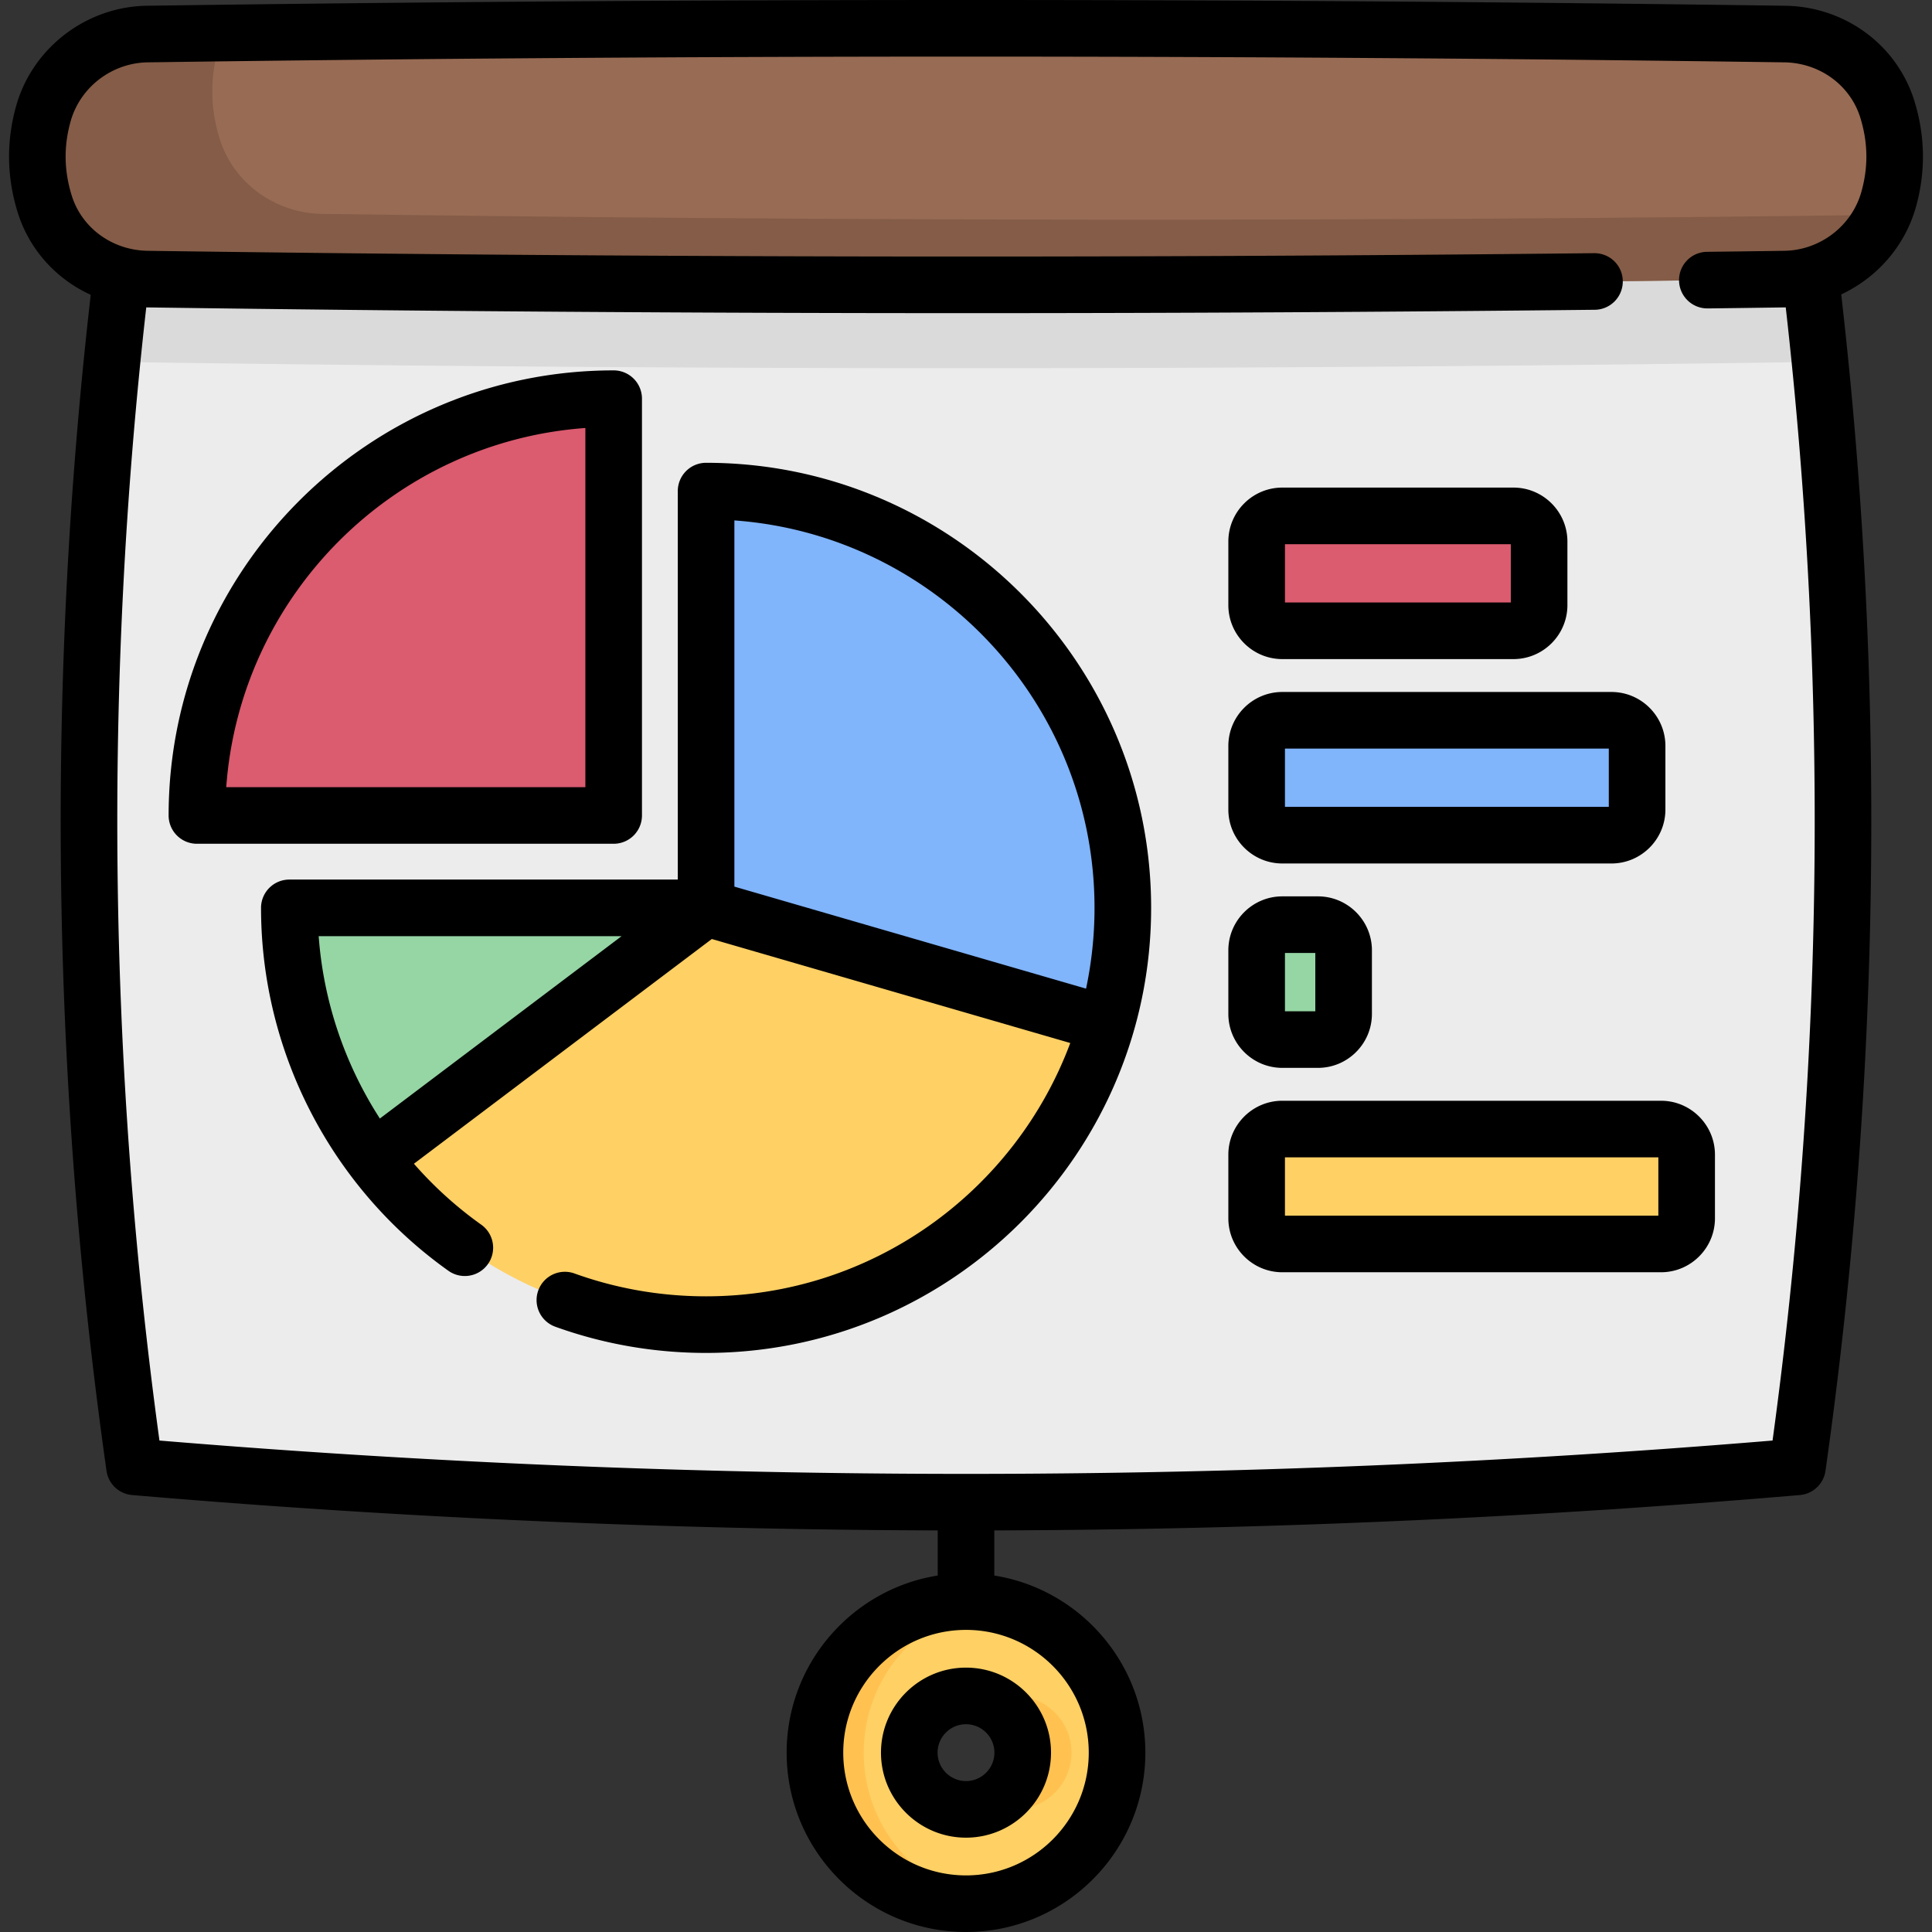 <svg xmlns="http://www.w3.org/2000/svg" version="1.1" xmlns:xlink="http://www.w3.org/1999/xlink"
    width="512" height="512" x="0" y="0" viewBox="0 0 511.993 511.993"
    style="enable-background:new 0 0 512 512" xml:space="preserve" class=""><rect x="0" y="0" width="511.993" height="511.993" fill="#333333" stroke="none"/><g><path fill="#ececec" d="M476.337 388.723c-146.89 12.55-293.79 12.55-440.68 0-13.9-98.1-15.84-196.21-5.84-294.31 1.63-15.98 3.58-31.95 5.84-47.93 146.89-12.55 293.79-12.55 440.68 0 2.26 15.97 4.21 31.94 5.84 47.91 10 98.11 8.06 196.22-5.84 294.33z" opacity="1" data-original="#ececec" class=""></path><path fill="#dadada" d="M482.177 94.393a29.374 29.374 0 0 1-9.24 1.64c-144.64 2.04-289.27 2.04-433.9 0-3.19-.05-6.3-.61-9.22-1.62 1.63-15.98 3.58-31.95 5.84-47.93 146.89-12.55 293.79-12.55 440.68 0 2.26 15.97 4.21 31.94 5.84 47.91z" opacity="1" data-original="#dadada"></path><path fill="#986b54" d="M472.932 73.96a15351.783 15351.783 0 0 1-433.895 0c-12.383-.175-23.533-8.104-27.196-19.934-2.471-7.982-2.582-15.963-.332-23.945C14.987 17.745 26.246 9.207 39.062 9.026a15351.783 15351.783 0 0 1 433.895 0c12.383.175 23.533 8.104 27.196 19.934 2.471 7.982 2.582 15.963.332 23.945-3.479 12.335-14.738 20.874-27.553 21.055z" opacity="1" data-original="#986b54"></path><path fill="#845c47" d="M499 56.953c-4.57 10.12-14.71 16.85-26.07 17.01-144.63 2.04-289.26 2.04-433.89 0-12.39-.18-23.54-8.11-27.2-19.94-2.47-7.98-2.58-15.96-.33-23.94 3.48-12.34 14.74-20.88 27.55-21.06 6.76-.1 13.52-.19 20.28-.27-.59 1.3-1.08 2.65-1.48 4.05-2.25 7.98-2.14 15.97.34 23.95 3.66 11.83 14.81 19.76 27.19 19.93 137.87 1.95 275.73 2.05 413.61.27z" opacity="1" data-original="#845c47"></path><path fill="#ffd064" d="M255.997 504.493c-22.073 0-40.03-17.958-40.03-40.03s17.957-40.03 40.03-40.03 40.03 17.958 40.03 40.03-17.957 40.03-40.03 40.03zm0-55.061c-8.288 0-15.03 6.743-15.03 15.03s6.742 15.03 15.03 15.03 15.03-6.743 15.03-15.03-6.742-15.03-15.03-15.03z" opacity="1" data-original="#ffd064" class=""></path><g fill="#ffc250"><path d="M262.462 478.011a14.917 14.917 0 0 0 6.466 1.482c8.288 0 15.03-6.743 15.03-15.03s-6.742-15.03-15.03-15.03c-2.317 0-4.504.542-6.466 1.482 5.056 2.423 8.565 7.577 8.565 13.548s-3.509 11.124-8.565 13.548zM228.898 464.463c0-19.871 14.556-36.4 33.564-39.501a40.07 40.07 0 0 0-6.466-.53c-22.073 0-40.03 17.958-40.03 40.03s17.957 40.03 40.03 40.03c2.202 0 4.36-.186 6.466-.53-19.008-3.1-33.564-19.628-33.564-39.499z" fill="#ffc250" opacity="1" data-original="#ffc250"></path></g><path fill="#ffd064" d="M258.24 227.707c9.915 3.976 37.8 33.896 34.97 43.667-13.327 46.014-55.778 79.659-106.094 79.659-36.021 0-68.01-17.243-88.17-43.923 1.995-34.477.01-26.142.01-51.117l88.16-15.4c.001 0 16.743-34.693 71.124-12.886z" opacity="1" data-original="#ffd064" class=""></path><path fill="#80b4fb" d="M297.557 240.593c0 10.68-1.52 21.01-4.35 30.78l-106.09-30.78v-110.45c61 0 110.44 49.45 110.44 110.45z" opacity="1" data-original="#80b4fb" class=""></path><path fill="#95d6a4" d="m187.127 240.583-88.17 66.52c-13.98-18.5-22.27-41.55-22.27-66.52z" opacity="1" data-original="#95d6a4"></path><path fill="#db5b6f" d="M162.627 105.653v110.45H52.186c0-61 49.441-110.45 110.441-110.45zM401.069 167.163h-61.245a6.805 6.805 0 0 1-6.805-6.805v-16.84a6.805 6.805 0 0 1 6.805-6.805h61.245a6.805 6.805 0 0 1 6.805 6.805v16.84a6.804 6.804 0 0 1-6.805 6.805z" opacity="1" data-original="#db5b6f"></path><path fill="#95d6a4" d="M349.263 275.492h-9.439a6.805 6.805 0 0 1-6.805-6.805v-16.84a6.805 6.805 0 0 1 6.805-6.805h9.439a6.805 6.805 0 0 1 6.805 6.805v16.84a6.805 6.805 0 0 1-6.805 6.805z" opacity="1" data-original="#95d6a4"></path><path fill="#80b4fb" d="M427.04 221.328h-87.215a6.805 6.805 0 0 1-6.805-6.805v-16.84a6.805 6.805 0 0 1 6.805-6.805h87.215a6.805 6.805 0 0 1 6.805 6.805v16.84a6.805 6.805 0 0 1-6.805 6.805z" opacity="1" data-original="#80b4fb" class=""></path><path fill="#ffd064" d="M440.172 329.656H339.824a6.805 6.805 0 0 1-6.805-6.805v-16.84a6.805 6.805 0 0 1 6.805-6.805h100.347a6.805 6.805 0 0 1 6.805 6.805v16.84a6.803 6.803 0 0 1-6.804 6.805z" opacity="1" data-original="#ffd064" class=""></path><path d="M507.32 26.741c-4.607-14.852-18.373-24.986-34.258-25.217a15457.813 15457.813 0 0 0-434.111 0C22.883 1.749 8.629 12.657 4.288 28.048c-2.639 9.358-2.509 18.844.386 28.197 3.075 9.911 10.231 17.716 19.371 21.884-11.865 103.469-10.467 208.284 4.18 311.646a7.499 7.499 0 0 0 6.788 6.42c70.834 6.052 142.151 9.171 213.484 9.375v11.958c-22.657 3.607-40.03 23.277-40.03 46.933 0 26.208 21.322 47.53 47.53 47.53s47.53-21.322 47.53-47.53c0-23.656-17.374-43.326-40.03-46.933V405.57c71.332-.205 142.648-3.324 213.482-9.375a7.5 7.5 0 0 0 6.787-6.42c14.651-103.396 16.043-208.247 4.17-311.75 9.433-4.407 16.848-12.728 19.77-23.087 2.638-9.358 2.508-18.843-.386-28.197zM288.527 464.463c0 17.937-14.593 32.53-32.53 32.53s-32.53-14.593-32.53-32.53 14.593-32.53 32.53-32.53c17.937-.001 32.53 14.593 32.53 32.53zM493.268 50.867c-2.552 9.05-10.956 15.463-20.44 15.597-6.823.099-13.636.189-20.459.27a7.499 7.499 0 0 0-7.411 7.587 7.5 7.5 0 0 0 7.497 7.412h.09c6.837-.08 13.665-.17 20.498-.271.063-.001.126-.005.19-.006 11.293 99.699 10.123 200.66-3.494 300.297-141.87 11.785-285.614 11.785-427.485 0-13.618-99.638-14.788-200.599-3.494-300.296.058.001.115.005.173.006a15456.053 15456.053 0 0 0 217.415 1.524c55.563 0 111.098-.298 166.281-.894a7.5 7.5 0 0 0 7.419-7.581c-.045-4.142-3.395-7.442-7.581-7.418a15485.233 15485.233 0 0 1-383.32-.629c-9.371-.137-17.467-6.029-20.145-14.659-2.052-6.63-2.142-13.069-.276-19.687 2.553-9.05 10.957-15.464 20.438-15.597a15457.917 15457.917 0 0 1 433.685 0c9.372.137 17.468 6.029 20.145 14.659 2.049 6.629 2.14 13.069.274 19.686z" fill="#000000" opacity="1" data-original="#000000" class=""></path><path d="M233.466 464.463c0 12.423 10.107 22.53 22.53 22.53s22.53-10.107 22.53-22.53-10.107-22.53-22.53-22.53c-12.423-.001-22.53 10.106-22.53 22.53zm30.061 0c0 4.152-3.378 7.53-7.53 7.53s-7.53-3.378-7.53-7.53 3.378-7.53 7.53-7.53 7.53 3.377 7.53 7.53zM187.117 122.643a7.5 7.5 0 0 0-7.5 7.5v102.95H76.677a7.5 7.5 0 0 0-7.5 7.5c0 38.111 18.562 74.063 49.654 96.172a7.5 7.5 0 0 0 4.346 1.388h.01a7.496 7.496 0 0 0 7.495-7.5 7.49 7.49 0 0 0-3.282-6.2 102.844 102.844 0 0 1-17.707-16.055l78.942-59.555 94.993 27.561c-14.577 39.159-52.337 67.13-96.511 67.13-11.985 0-23.72-2.038-34.879-6.056a7.496 7.496 0 0 0-9.597 4.515 7.499 7.499 0 0 0 4.515 9.597c12.794 4.608 26.239 6.944 39.961 6.944 65.032 0 117.939-52.908 117.939-117.94 0-65.039-52.907-117.951-117.939-117.951zM84.452 248.093h80.27l-64.055 48.324c-9.276-14.379-14.942-30.981-16.215-48.324zm203.36 13.905-93.195-27.039v-97.046c53.273 3.854 95.439 48.435 95.439 102.68 0 7.339-.778 14.498-2.244 21.405z" fill="#000000" opacity="1" data-original="#000000" class=""></path><path d="M170.126 216.103v-110.45a7.5 7.5 0 0 0-7.5-7.5c-65.032 0-117.94 52.912-117.94 117.95a7.5 7.5 0 0 0 7.5 7.5h110.44a7.5 7.5 0 0 0 7.5-7.5zm-15-7.5H59.957c3.675-50.801 44.374-91.504 95.169-95.18zM339.825 174.663h61.244c7.888 0 14.306-6.417 14.306-14.305v-16.84c0-7.888-6.418-14.305-14.306-14.305h-61.244c-7.888 0-14.305 6.417-14.305 14.305v16.84c0 7.888 6.417 14.305 14.305 14.305zm.695-30.449h59.854v15.449H340.52zM339.825 282.992h9.438c7.888 0 14.305-6.417 14.305-14.305v-16.84c0-7.888-6.417-14.305-14.305-14.305h-9.438c-7.888 0-14.305 6.417-14.305 14.305v16.84c0 7.888 6.417 14.305 14.305 14.305zm.695-30.449h8.048v15.449h-8.048zM339.825 228.828h87.215c7.888 0 14.305-6.417 14.305-14.305v-16.84c0-7.888-6.417-14.305-14.305-14.305h-87.215c-7.888 0-14.305 6.417-14.305 14.305v16.84c0 7.888 6.417 14.305 14.305 14.305zm.695-30.45h85.824v15.449H340.52zM339.825 291.707c-7.888 0-14.305 6.417-14.305 14.305v16.84c0 7.888 6.417 14.305 14.305 14.305h100.347c7.888 0 14.305-6.417 14.305-14.305v-16.84c0-7.888-6.417-14.305-14.305-14.305zm99.651 30.449H340.52v-15.449h98.956z" fill="#000000" opacity="1" data-original="#000000" class=""></path></g></svg>